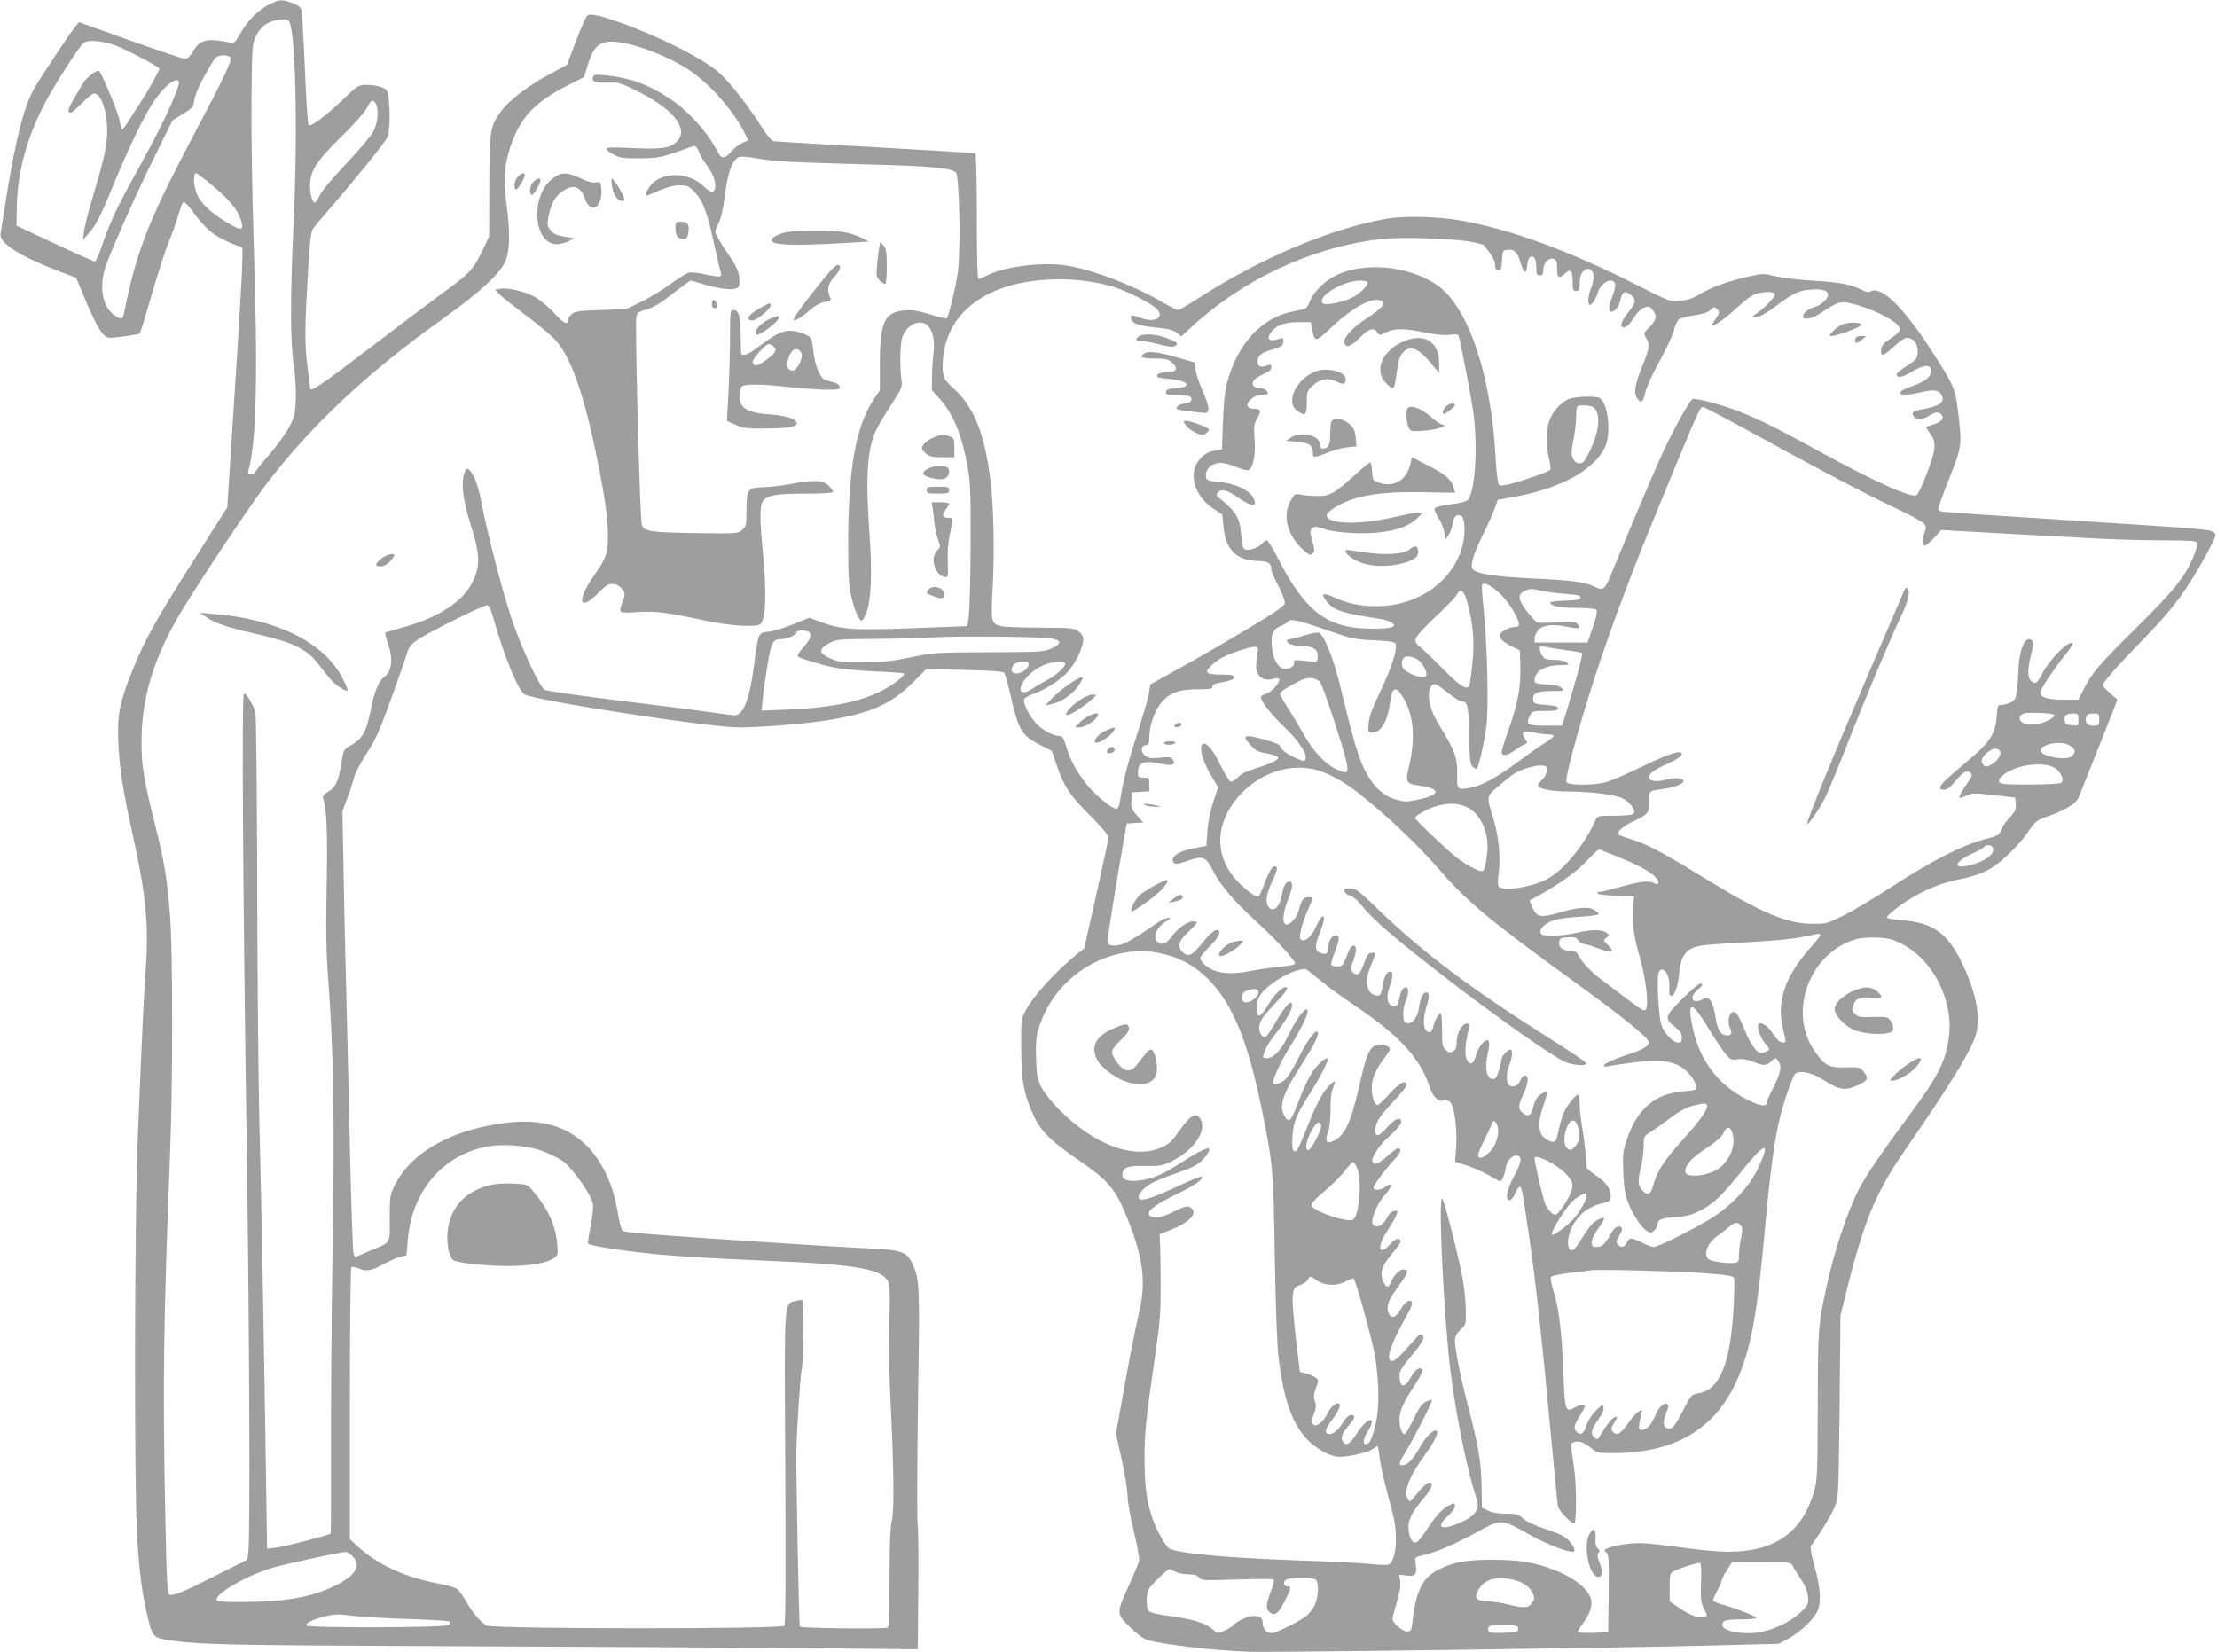 <?xml version="1.0" standalone="no"?>
<!DOCTYPE svg PUBLIC "-//W3C//DTD SVG 20010904//EN"
 "http://www.w3.org/TR/2001/REC-SVG-20010904/DTD/svg10.dtd">
<svg version="1.0" xmlns="http://www.w3.org/2000/svg"
 width="1280pt" height="954pt" viewBox="0 0 1280 954"
 preserveAspectRatio="xMidYMid meet">
<g transform="translate(0,954) scale(0.1,-0.1)"
fill="#9e9e9e" stroke="none">
<path d="M1556 9515 c-64 -31 -124 -91 -167 -166 -32 -56 -36 -60 -64 -54
-129 26 -171 16 -210 -51 -17 -29 -33 -44 -46 -44 -11 0 -154 48 -317 106
l-296 106 -23 -28 c-30 -37 -201 -294 -235 -354 -60 -105 -108 -293 -164 -645
-15 -93 -29 -182 -31 -196 -9 -51 110 -127 324 -210 l113 -43 31 -75 c57 -141
102 -230 126 -253 23 -21 26 -22 114 -11 50 7 94 14 96 17 3 3 34 104 69 225
35 121 79 257 98 303 19 46 44 115 55 155 12 40 25 75 30 77 5 3 28 -20 51
-52 72 -96 112 -133 185 -168 38 -19 75 -34 81 -34 6 0 16 -6 22 -12 7 -9 -4
-240 -38 -755 l-48 -743 -196 -309 c-213 -335 -281 -457 -349 -626 -78 -194
-90 -258 -84 -420 6 -152 27 -282 88 -557 72 -328 89 -505 70 -758 -11 -159
-20 -342 -46 -980 -18 -435 -21 -1980 -4 -2275 11 -204 28 -340 60 -475 28
-118 34 -126 116 -139 176 -27 323 -31 1613 -36 745 -3 1662 -8 2037 -11 l682
-7 3 347 c2 190 0 359 -4 374 -4 15 -3 327 2 693 11 692 10 716 -29 805 -34
77 -60 86 -255 96 -94 4 -308 17 -476 28 -758 49 -935 63 -946 74 -7 6 -19 55
-28 108 -19 120 -56 216 -115 305 -112 166 -282 237 -511 212 -321 -35 -562
-167 -659 -359 -30 -61 -31 -67 -31 -196 0 -152 13 -132 -121 -189 l-80 -35
-8 23 c-4 12 -13 272 -20 577 -7 305 -16 710 -21 900 -5 190 -13 510 -16 711
l-7 365 26 70 c15 38 33 92 40 121 8 30 40 92 75 145 51 77 74 130 140 313 44
121 85 239 92 263 8 32 22 50 53 73 56 41 398 211 413 205 7 -3 20 -31 29 -63
65 -231 147 -433 185 -453 67 -36 1067 -190 1234 -190 119 0 344 17 476 36
268 38 400 93 527 220 l81 81 221 -5 c145 -3 224 -9 229 -16 5 -6 19 -56 32
-111 51 -225 65 -250 181 -309 l62 -32 28 -82 c41 -122 77 -176 194 -292 62
-62 105 -113 105 -124 0 -11 -32 -160 -70 -330 l-70 -311 -43 -35 c-134 -111
-250 -239 -298 -330 -23 -43 -24 -54 -23 -215 1 -190 16 -267 75 -393 41 -86
103 -146 257 -251 163 -111 208 -162 265 -298 106 -251 127 -396 84 -579 -24
-101 -71 -342 -115 -596 l-19 -106 33 -149 c18 -81 33 -175 34 -209 0 -34 16
-123 36 -205 19 -79 33 -155 31 -169 -3 -14 -28 -76 -57 -139 -76 -168 -76
-167 3 -245 43 -42 79 -69 104 -76 93 -26 382 -60 578 -67 143 -5 2175 22
2723 37 l342 9 52 28 c74 40 153 116 173 165 21 54 15 135 -22 267 -16 59 -23
98 -17 106 46 60 117 177 136 223 23 56 23 63 29 582 l5 525 27 108 c106 433
175 602 353 857 180 260 309 460 360 560 42 82 49 105 52 166 5 93 -25 208
-89 341 -84 176 -170 237 -352 250 -43 3 -80 10 -83 14 -6 11 85 82 161 125
90 50 176 82 269 99 45 8 109 29 143 46 73 35 178 134 244 228 42 61 48 65
121 91 89 31 155 71 168 103 31 77 196 490 209 525 l16 43 -43 37 c-23 20 -42
41 -42 46 0 15 88 115 249 280 163 168 240 274 355 485 51 95 54 105 39 116
-26 19 -38 20 -823 70 -399 25 -735 48 -747 51 -13 2 -23 10 -23 17 0 6 29 86
65 177 73 184 73 189 50 383 -15 131 -25 155 -153 352 -163 253 -293 379 -353
342 -10 -7 -27 -3 -56 12 -61 30 -121 41 -284 51 -81 5 -176 17 -212 26 -62
15 -71 15 -144 -1 -121 -27 -222 -63 -286 -102 -43 -26 -73 -36 -117 -40 -58
-6 -59 -5 -257 95 -386 195 -716 316 -1005 368 -136 24 -328 29 -433 11 -324
-57 -729 -228 -1086 -459 -58 -37 -111 -68 -118 -68 -6 0 -48 21 -91 46 -181
104 -423 195 -569 213 -138 18 -346 -10 -441 -59 -22 -11 -44 -20 -50 -20 -7
0 -10 117 -10 359 0 198 -4 362 -9 365 -5 3 -265 19 -577 36 -313 17 -578 33
-589 35 -11 3 -39 37 -65 78 -69 111 -183 259 -243 313 -87 80 -344 211 -577
294 -119 42 -169 53 -188 41 -8 -4 -37 -71 -66 -147 l-53 -139 -99 -53 c-125
-67 -233 -150 -280 -213 -65 -89 -68 -110 -69 -435 l-1 -290 -37 -77 c-53
-112 -74 -135 -226 -245 -75 -55 -273 -204 -439 -331 -272 -208 -332 -248
-332 -223 0 4 -7 66 -16 137 -16 135 -15 211 7 585 7 119 15 182 25 197 8 13
43 55 78 95 163 188 340 406 352 435 15 34 18 148 7 228 -5 42 -10 49 -39 61
-18 8 -56 14 -84 14 -50 0 -53 -2 -133 -78 -111 -106 -196 -169 -206 -153 -4
7 -14 155 -21 329 -7 174 -16 327 -21 338 -5 14 -25 28 -55 38 -61 21 -69 20
-128 -9z m112 -97 c38 -48 52 -621 28 -1146 -21 -443 -21 -700 0 -838 9 -60
14 -148 12 -199 -3 -78 -7 -99 -35 -155 -18 -36 -71 -110 -118 -164 -47 -54
-85 -103 -85 -108 0 -4 -10 -8 -21 -8 -17 0 -20 4 -15 23 47 160 56 556 30
1337 -8 267 -14 629 -12 805 3 311 4 321 26 367 24 49 58 77 107 89 47 11 72
10 83 -3z m-1005 -139 c53 -18 257 -125 257 -135 0 -12 -58 -117 -107 -193
-31 -47 -67 -103 -80 -124 -14 -22 -27 -36 -30 -33 -3 3 -9 28 -14 55 -6 38
-97 258 -116 281 -10 11 -72 -35 -92 -68 -91 -150 -100 -172 -70 -172 5 0 33
25 63 55 29 30 60 55 69 55 47 0 84 -129 74 -259 -7 -76 -21 -135 -91 -371
-20 -69 -39 -145 -42 -170 l-5 -45 31 35 c45 51 72 104 141 273 86 213 190
427 244 502 51 72 107 120 130 111 13 -5 12 -13 -6 -63 -37 -100 -112 -251
-227 -460 -118 -211 -161 -304 -206 -440 -15 -46 -33 -83 -39 -83 -7 1 -111
47 -232 104 l-220 103 2 111 c4 199 58 397 160 592 54 104 190 317 223 350 22
22 97 17 183 -11z m2989 1 c107 -28 239 -86 325 -143 124 -84 254 -231 322
-364 l21 -43 -32 -14 c-18 -7 -47 -30 -65 -50 -39 -45 -58 -45 -79 -3 -61 117
-173 241 -285 313 -121 79 -224 115 -361 129 -59 6 -69 5 -74 -10 -10 -26 14
-35 86 -32 58 2 74 -2 154 -41 218 -105 316 -223 246 -297 -38 -40 -87 -48
-258 -40 -125 6 -154 5 -150 -6 2 -7 22 -22 44 -33 33 -18 56 -21 149 -20 96
1 121 5 200 33 50 17 98 34 107 37 13 5 21 -4 33 -32 8 -21 26 -52 39 -68 36
-49 56 -92 56 -126 0 -46 -25 -49 -67 -6 -83 82 -235 87 -302 10 -31 -35 -42
-71 -18 -61 102 45 139 57 181 57 44 0 53 -4 87 -39 47 -50 73 -119 110 -291
16 -74 33 -147 38 -162 6 -17 6 -30 0 -33 -5 -4 -43 1 -84 10 -42 10 -85 14
-98 11 -12 -3 -60 -33 -107 -67 -47 -34 -123 -80 -170 -103 l-85 -41 -146 -5
c-126 -4 -150 -8 -168 -24 -12 -11 -21 -25 -21 -32 0 -34 -27 -21 -80 38 -36
39 -81 76 -117 96 -61 32 -154 53 -199 44 l-25 -5 23 -25 c13 -14 82 -68 153
-122 72 -53 150 -118 174 -146 90 -101 164 -313 241 -694 45 -225 60 -333 60
-443 0 -90 -11 -122 -74 -211 -109 -152 -96 -226 18 -110 48 47 60 55 87 52
20 -2 39 -13 51 -29 18 -24 18 -28 4 -70 -26 -72 -28 -70 87 -63 108 6 151 1
397 -51 134 -29 291 -38 311 -18 31 31 36 182 14 408 -19 197 -19 275 0 302
24 34 76 43 248 43 102 0 157 4 157 10 0 6 -11 22 -25 35 -33 34 -89 36 -227
9 -43 -8 -110 -16 -149 -17 -93 -3 -99 -11 -99 -132 0 -84 -2 -93 -24 -114
-24 -22 -26 -23 -272 -19 -264 4 -300 10 -309 52 -11 57 -40 1163 -31 1199 5
21 17 29 61 41 34 10 78 35 117 66 35 28 79 61 99 75 l36 26 88 -26 c89 -25
159 -32 184 -16 10 6 12 23 9 58 -4 40 -17 67 -71 147 -37 53 -67 106 -67 116
0 10 9 34 19 52 13 22 25 76 36 158 17 131 41 202 77 221 14 7 45 6 111 -6
106 -18 192 -22 662 -35 340 -9 458 -20 484 -46 20 -19 29 -449 11 -576 -12
-86 -52 -253 -64 -266 -3 -3 -47 7 -96 23 -69 21 -105 26 -146 23 -117 -10
-143 -64 -144 -302 l0 -159 -35 -52 c-103 -156 -146 -393 -148 -810 0 -202 3
-264 17 -325 18 -79 45 -143 61 -144 5 -1 18 22 28 49 27 69 33 234 17 452
-24 335 -13 500 43 609 14 27 53 92 87 144 59 92 61 97 54 143 -10 77 -7 209
6 242 17 44 49 74 87 81 68 13 107 -63 92 -181 -4 -33 -8 -93 -8 -134 l-1 -73
46 -51 c77 -86 127 -207 161 -392 15 -86 18 -149 17 -450 -1 -192 -6 -377 -10
-410 l-9 -60 -205 -8 c-467 -19 -520 -15 -661 39 l-46 17 -92 -37 c-50 -20
-114 -40 -142 -43 -62 -7 -61 -6 -84 -183 -26 -206 -62 -300 -115 -300 -11 0
-64 7 -118 15 -53 8 -245 33 -427 55 -321 39 -512 66 -548 76 -28 8 -139 247
-195 417 -56 170 -140 496 -171 659 -19 104 -45 172 -74 197 -13 10 -17 6 -27
-25 -19 -57 -6 -156 39 -299 52 -164 55 -231 12 -320 -55 -118 -199 -212 -410
-269 -51 -14 -95 -27 -97 -29 -2 -2 5 -30 16 -62 31 -90 23 -162 -21 -193 -30
-20 -55 -78 -73 -167 -32 -159 -51 -191 -133 -236 -27 -15 -31 -24 -42 -95
-17 -106 -33 -140 -76 -165 -25 -15 -34 -27 -30 -37 21 -56 27 -192 21 -507
-5 -260 -3 -387 9 -538 31 -411 38 -824 25 -1567 -6 -388 -10 -913 -9 -1168 1
-254 0 -464 -2 -467 -10 -9 -267 -76 -315 -81 l-52 -6 -6 408 c-12 800 -27
1615 -38 2034 -6 234 -12 857 -13 1386 -1 528 -6 976 -10 995 -10 48 -54 121
-67 113 -13 -8 -6 -1120 17 -2664 15 -1023 20 -2196 9 -2286 l-6 -50 -182 -91
c-195 -99 -245 -119 -268 -110 -12 4 -16 77 -24 469 -15 754 -10 1121 28 2078
16 412 16 1165 0 1370 -17 216 -33 316 -87 529 -66 264 -78 340 -78 481 1 257
72 488 235 758 93 155 394 607 479 718 259 342 586 650 1020 959 229 164 347
274 372 349 21 62 22 164 1 321 -18 141 -12 220 22 325 58 173 138 259 337
360 l89 45 24 77 c41 130 88 150 256 108z m-2324 -69 c17 -11 -21 -94 -210
-451 -159 -302 -227 -446 -282 -591 -54 -147 -78 -235 -122 -446 -6 -28 -18
-29 -55 -2 -66 47 -87 154 -53 269 24 79 177 425 291 655 l99 200 59 36 c43
26 61 43 63 60 7 58 36 120 119 257 14 23 64 31 91 13z m842 -270 c18 -35 12
-109 -14 -159 -13 -26 -83 -109 -157 -187 -79 -83 -142 -158 -153 -183 -10
-23 -23 -42 -28 -42 -14 0 -28 48 -28 98 0 85 37 142 179 281 75 73 138 144
150 169 24 46 35 52 51 23z m-940 -475 c98 -83 144 -140 161 -197 19 -62 3
-65 -81 -13 -93 56 -147 107 -171 159 -22 46 -26 125 -6 125 6 -1 50 -34 97
-74z m7249 -320 c46 -7 86 -18 90 -23 3 -5 19 -25 34 -45 16 -21 29 -50 29
-67 1 -23 6 -31 19 -31 15 0 19 10 21 58 3 56 4 57 34 60 38 4 58 -17 75 -82
17 -59 33 -61 37 -6 2 26 9 43 19 47 21 8 33 -14 33 -64 0 -36 3 -43 20 -43
15 0 20 7 20 29 0 41 30 75 58 67 19 -6 22 -15 22 -57 0 -55 11 -61 46 -28 32
30 44 16 44 -47 0 -47 2 -54 20 -54 17 0 20 7 20 44 0 55 26 92 58 82 27 -9
30 -58 7 -113 -17 -40 -20 -93 -5 -93 12 0 35 37 45 70 17 59 86 94 100 51 3
-10 -4 -42 -15 -70 -23 -60 -26 -91 -7 -91 21 0 46 33 53 68 9 47 26 56 58 31
35 -28 33 -45 -14 -104 -41 -52 -51 -85 -25 -85 17 0 37 20 68 70 13 19 35 39
51 45 24 8 31 6 47 -14 28 -34 23 -59 -17 -99 -35 -35 -36 -37 -20 -63 23 -39
21 -57 -24 -168 -42 -103 -49 -154 -26 -183 22 -29 32 -21 45 35 6 29 43 110
81 179 38 69 76 148 83 177 7 28 20 58 28 65 7 8 47 19 88 25 51 7 80 16 96
31 21 20 24 20 39 5 17 -17 16 -21 -16 -67 -11 -16 -15 -28 -10 -28 16 0 85
51 142 105 31 29 71 60 89 70 41 21 122 26 128 7 5 -13 -50 -72 -102 -110
l-30 -21 27 -1 c17 0 55 21 106 59 104 77 133 92 197 98 62 7 101 -1 108 -21
9 -22 -29 -63 -71 -77 -43 -13 -72 -36 -72 -56 0 -23 53 -14 100 18 96 65 117
72 174 58 133 -31 286 -111 286 -150 0 -11 -17 -29 -42 -45 -52 -32 -68 -51
-68 -81 0 -34 17 -28 76 27 29 28 62 50 72 50 35 0 64 -32 64 -72 0 -48 -4
-53 -68 -94 -30 -19 -54 -39 -54 -45 0 -23 33 -19 80 10 80 50 126 50 118 1
-4 -31 -40 -56 -117 -83 -108 -38 -63 -62 59 -32 74 18 104 14 120 -16 23 -41
-15 -67 -122 -84 -43 -7 -55 -20 -38 -40 17 -21 49 -19 88 5 39 24 55 25 72 5
17 -21 -1 -42 -51 -57 -22 -6 -39 -13 -39 -14 0 -2 12 -20 26 -41 22 -32 25
-46 22 -88 -4 -45 -75 -231 -100 -262 -20 -25 -229 68 -548 242 -254 140 -360
192 -476 238 -96 39 -259 82 -273 72 -16 -9 -99 -157 -160 -285 -33 -69 -113
-255 -180 -415 -66 -159 -130 -314 -142 -342 -25 -57 -39 -64 -87 -39 -48 25
-133 36 -352 46 -215 10 -320 26 -346 52 -19 19 3 92 64 213 24 49 52 112 62
140 l17 49 94 17 c264 47 460 153 524 284 39 79 21 254 -29 287 -19 13 -145 9
-179 -6 -45 -19 -93 -73 -112 -125 -19 -55 -19 -150 -1 -221 8 -30 11 -59 6
-63 -10 -11 -123 -51 -214 -77 -46 -13 -73 -16 -81 -10 -7 6 -14 60 -19 140
-24 491 -158 889 -339 1014 -162 112 -420 136 -584 56 -69 -34 -135 -102 -153
-156 -7 -21 -20 -36 -33 -39 -12 -3 -44 -10 -71 -15 -170 -37 -305 -180 -366
-390 -17 -57 -24 -115 -29 -240 l-6 -165 -37 -6 c-48 -7 -81 -30 -108 -74 -47
-76 -4 -196 94 -261 l53 -35 7 -72 c12 -132 76 -194 201 -196 55 -1 75 -13 75
-46 0 -12 18 -56 41 -99 22 -42 39 -87 37 -99 -2 -16 -57 -54 -230 -157 -124
-74 -298 -175 -387 -223 l-160 -89 -7 -46 c-3 -26 -35 -135 -69 -242 -57 -175
-83 -280 -100 -392 -4 -22 -11 -38 -19 -38 -28 0 -134 89 -180 151 -58 77 -89
136 -111 212 -13 44 -21 57 -36 57 -34 0 -93 30 -130 66 -41 40 -85 125 -76
147 3 8 28 22 56 32 65 21 157 81 200 130 40 46 83 135 85 177 1 22 -6 36 -27
52 -27 20 -40 21 -220 22 -106 0 -206 4 -223 8 -63 14 -64 20 -52 236 10 202
5 458 -13 602 -33 272 -95 427 -211 533 -50 45 -59 58 -64 97 -4 25 -1 77 5
114 42 250 266 404 611 420 129 7 272 -11 380 -46 83 -28 211 -94 239 -124 46
-49 -10 -81 -90 -53 -56 20 -59 21 -59 4 0 -32 37 -47 135 -57 75 -7 105 -14
127 -30 l29 -22 47 44 c309 287 703 471 1108 518 104 12 397 4 503 -14z m-585
-235 c10 -15 -39 -65 -87 -89 -56 -28 -155 -48 -170 -33 -37 37 116 130 215
131 20 0 39 -4 42 -9z m85 -110 c23 -15 -2 -42 -91 -101 -82 -54 -132 -109
-126 -139 7 -33 39 -22 88 28 52 54 82 63 102 32 12 -19 12 -19 50 0 47 24
107 24 226 -1 59 -12 112 -17 142 -13 45 5 49 4 55 -18 17 -74 68 -338 80
-421 28 -187 14 -455 -28 -512 -8 -11 -41 -20 -100 -28 -58 -7 -91 -16 -94
-25 -3 -7 7 -31 21 -52 15 -21 30 -58 34 -82 l8 -44 18 27 c10 15 20 45 23 67
5 39 27 57 50 42 18 -11 24 -80 13 -143 -40 -219 -251 -378 -502 -378 -96 0
-165 14 -245 51 -68 30 -80 23 -42 -25 40 -51 89 -67 316 -101 22 -4 49 -13
60 -21 31 -23 -2 -34 -112 -34 -260 0 -386 93 -546 405 -30 58 -59 105 -65
105 -6 0 -18 -7 -25 -17 -19 -23 -72 -43 -96 -37 -17 5 -21 16 -26 78 -8 107
-28 141 -135 227 -10 8 -10 14 -1 25 19 23 53 16 110 -24 86 -62 128 -62 92
-2 -25 43 -102 78 -193 87 -71 8 -75 9 -78 34 -4 35 26 68 69 75 25 4 54 -2
103 -21 50 -20 70 -24 80 -16 24 20 36 94 29 179 -5 71 -3 85 16 117 25 43 21
55 -20 55 -42 0 -49 27 -15 57 17 14 40 23 62 23 19 0 34 4 34 8 0 17 -25 32
-52 32 -33 0 -46 23 -27 46 8 9 33 25 56 35 30 13 43 24 43 38 0 18 -3 19 -27
10 -35 -13 -53 -5 -53 24 0 32 25 53 80 67 54 14 70 26 70 52 0 16 -4 18 -22
12 -62 -20 -81 -3 -47 41 31 39 77 55 158 55 l69 0 7 -37 c15 -82 18 -82 113
8 130 121 243 180 291 150z m1225 -616 c40 -40 29 -141 -28 -255 -26 -54 -36
-65 -56 -65 -17 0 -29 9 -38 28 -12 24 -11 40 2 106 9 43 16 103 16 133 0 30
3 58 7 61 12 13 82 7 97 -8z m916 -146 c390 -214 652 -352 820 -431 79 -37
153 -77 164 -88 18 -17 19 -24 8 -53 -16 -44 -15 -77 1 -77 7 0 32 20 54 45
l41 45 83 -5 c80 -5 429 -24 824 -45 99 -5 267 -10 373 -10 154 0 194 -3 198
-14 3 -7 -6 -41 -20 -75 -48 -119 -111 -197 -327 -411 -218 -215 -262 -266
-310 -362 l-29 -58 -85 0 c-91 0 -135 13 -135 41 0 19 76 134 147 222 25 31
43 60 40 63 -21 21 -136 -95 -179 -181 -26 -50 -38 -58 -60 -38 -23 21 -23 69
-1 155 13 51 15 70 6 79 -36 36 -73 -40 -79 -164 -8 -161 -12 -175 -44 -192
-16 -8 -40 -15 -53 -15 -23 0 -25 -4 -29 -70 -7 -91 -38 -142 -138 -228 -41
-35 -101 -86 -132 -114 -62 -53 -73 -78 -34 -78 17 0 36 14 62 46 47 57 71 71
90 52 13 -12 11 -19 -10 -49 -35 -48 -58 -90 -53 -95 2 -3 21 3 41 12 33 16
45 16 158 3 l123 -14 3 -37 c3 -32 -3 -44 -38 -82 -23 -25 -45 -57 -49 -72 -6
-25 -16 -30 -96 -51 -126 -33 -297 -121 -525 -268 -107 -70 -238 -148 -290
-173 -90 -44 -99 -47 -175 -46 -99 0 -194 28 -325 94 -98 49 -147 77 -385 222
-173 105 -263 151 -341 173 -32 10 -63 21 -68 26 -16 14 25 50 89 79 79 36 91
51 88 116 -3 59 -5 57 82 69 59 8 115 30 115 44 0 18 -50 24 -90 12 -53 -16
-99 -14 -106 4 -10 24 15 45 103 85 54 25 83 44 83 55 0 28 -66 8 -226 -70
-83 -40 -174 -80 -204 -89 -72 -22 -228 -22 -236 -1 -11 29 103 432 209 741
114 329 197 543 418 1077 138 331 145 347 162 347 6 0 136 -68 287 -151z
m-1492 -899 c44 -32 91 -90 123 -152 25 -48 24 -68 -1 -68 -38 0 -90 -28 -90
-48 0 -23 19 -40 74 -67 l41 -20 3 -95 c3 -116 -15 -212 -68 -363 -22 -61 -40
-119 -40 -129 0 -26 31 -23 76 10 21 16 47 31 57 35 17 6 17 8 1 32 -25 38 -8
51 50 36 25 -6 61 -11 80 -11 20 0 36 -4 36 -9 0 -5 -22 -23 -48 -39 -27 -17
-98 -66 -157 -110 -125 -93 -209 -138 -279 -151 -73 -13 -75 -11 -73 82 1 92
-13 131 -93 262 -51 84 -70 134 -70 189 0 41 13 66 35 66 7 0 40 -22 74 -50
34 -27 70 -50 80 -50 34 0 40 -23 43 -192 3 -142 6 -170 20 -185 10 -9 20 -14
24 -11 12 13 45 156 56 248 13 113 5 468 -16 670 -8 74 -12 138 -9 143 8 14
30 7 71 -23z m272 -11 c25 -6 86 -14 135 -18 71 -5 90 -9 90 -21 0 -12 -18
-16 -87 -18 -49 -1 -88 -6 -88 -11 0 -19 58 -31 153 -31 59 0 108 -5 113 -10
8 -8 2 -38 -19 -100 l-31 -90 -153 0 -153 0 0 25 c0 14 11 37 25 50 28 29 86
33 175 14 57 -12 70 -8 49 17 -12 14 -28 16 -116 11 -56 -4 -109 -4 -118 -1
-8 4 -36 33 -61 66 -50 66 -53 96 -12 116 29 14 43 14 98 1z m-428 -69 c33
-119 42 -228 29 -350 -6 -60 -14 -117 -17 -125 -13 -34 -49 -13 -153 93 -58
59 -119 117 -135 129 -22 18 -27 28 -22 47 3 13 55 69 114 125 60 55 114 112
122 126 22 42 43 27 62 -45z m-817 -156 c150 -53 167 -56 278 -61 89 -4 120
-9 124 -20 12 -31 -21 -135 -84 -267 -49 -103 -68 -152 -71 -192 -4 -52 -4
-54 20 -54 52 0 89 63 104 176 11 90 34 97 78 22 59 -101 69 -235 30 -397 -21
-85 -14 -97 54 -106 134 -18 134 -53 0 -82 -68 -14 -78 -14 -130 1 -75 21
-135 80 -182 177 -36 76 -66 178 -136 469 -41 169 -95 305 -126 317 -9 3 -46
-4 -83 -16 -36 -12 -74 -21 -83 -21 -10 0 -18 -4 -18 -10 0 -17 38 -30 87 -30
64 0 95 -21 91 -63 -2 -26 -7 -31 -23 -29 -75 11 -116 13 -114 6 4 -21 -2 -31
-23 -41 -53 -24 -96 28 -105 127 -7 68 6 97 52 116 19 7 36 18 40 24 12 20 62
9 220 -46z m-2991 -10 c27 -10 18 -45 -25 -91 -23 -25 -37 -48 -33 -53 14 -12
134 -49 214 -65 41 -8 148 -18 238 -22 89 -3 162 -9 162 -13 0 -18 -79 -75
-144 -106 -128 -60 -290 -91 -525 -101 l-154 -6 7 69 c3 38 16 125 27 194 22
134 31 150 81 150 33 0 88 25 88 40 0 11 40 13 64 4z m1410 -41 c56 -12 56
-30 -1 -56 -46 -21 -59 -22 -363 -23 -305 -1 -319 -2 -455 -30 -112 -23 -167
-28 -275 -29 -121 0 -140 3 -188 24 -66 30 -67 54 -3 88 42 22 54 23 265 24
122 1 273 5 336 9 141 9 630 4 684 -7z m1188 -68 c-12 -81 -12 -103 -3 -128
13 -34 49 -49 90 -37 17 5 33 5 36 0 10 -16 -41 -75 -73 -85 -17 -5 -32 -13
-32 -19 0 -26 57 -99 134 -173 86 -82 135 -156 123 -187 -5 -13 -12 -13 -54 6
-51 22 -93 54 -93 72 0 6 -37 21 -83 34 -127 35 -142 29 -84 -33 26 -29 43
-37 95 -46 37 -7 62 -16 62 -24 0 -14 -50 -37 -140 -65 -42 -12 -76 -30 -94
-49 -16 -16 -34 -27 -42 -24 -7 2 -34 47 -59 98 -46 95 -89 141 -106 114 -16
-26 10 -108 63 -193 l31 -51 -28 -85 c-17 -51 -31 -119 -34 -169 l-6 -85 -69
-13 c-95 -17 -147 -56 -117 -86 8 -8 28 -5 76 12 89 32 107 25 146 -52 43 -86
119 -176 246 -292 121 -110 235 -234 230 -250 -2 -5 -41 -13 -86 -17 -45 -4
-116 -14 -158 -22 -135 -28 -224 -17 -280 36 -13 12 -23 28 -23 36 0 8 25 39
55 68 54 53 71 94 39 94 -16 0 -48 -30 -101 -97 -39 -49 -67 -59 -94 -32 -33
33 -24 67 31 118 28 25 50 49 50 54 0 4 -11 7 -23 7 -32 0 -96 -47 -127 -93
-26 -38 -56 -47 -78 -25 -29 29 -4 85 52 119 26 16 28 19 10 19 -12 0 -39 -12
-60 -27 -167 -116 -214 -139 -267 -131 -17 2 -22 9 -21 33 1 29 41 280 87 545
l22 125 48 3 48 3 -36 40 c-32 36 -36 45 -33 87 l3 47 50 3 51 3 -1 39 c0 38
-1 40 -32 40 -29 0 -33 3 -33 26 0 64 32 76 140 53 59 -13 83 -2 59 27 -11 13
-24 15 -72 9 -46 -5 -64 -3 -83 10 -30 20 -29 59 1 63 17 2 20 11 21 55 2 72
39 164 84 207 46 45 96 60 199 60 65 0 81 3 81 15 0 8 10 17 23 19 83 16 102
22 102 36 0 12 -15 15 -72 15 -97 0 -106 12 -49 62 33 29 71 49 138 72 103 34
124 35 120 6z m1780 1 c47 -6 89 -13 92 -17 6 -5 -33 -152 -85 -321 l-30 -98
-95 0 c-105 0 -116 7 -92 57 13 27 16 28 88 28 60 0 75 3 75 15 0 11 -17 16
-70 20 -65 5 -70 7 -73 29 -6 38 22 51 107 51 71 0 74 1 58 17 -12 12 -38 19
-87 21 -61 4 -70 7 -70 24 0 52 61 88 153 88 48 1 50 2 33 15 -12 9 -42 15
-72 15 -43 0 -56 4 -68 22 -9 12 -16 31 -16 41 0 17 5 18 33 12 17 -4 71 -12
119 -19z m-863 -51 c30 -15 66 -78 55 -96 -15 -25 -128 16 -137 51 -14 56 23
76 82 45z m-2239 -29 c0 -20 -27 -45 -55 -52 -43 -11 -60 19 -29 50 20 20 84
22 84 2z m210 0 c0 -19 -60 -71 -113 -97 -23 -12 -58 -33 -79 -47 -81 -53 -90
12 -13 85 49 45 109 71 168 72 25 1 37 -3 37 -13z m1471 -104 c18 -20 147
-413 156 -477 7 -52 0 -55 -64 -25 -62 28 -131 102 -188 203 -27 48 -69 118
-92 154 -24 36 -43 71 -43 77 0 11 31 32 110 73 49 26 93 24 121 -5z m4239
-189 c11 -11 -43 -42 -89 -52 -35 -7 -59 -7 -80 0 -37 13 -42 45 -8 59 21 9
166 3 177 -7z m140 -29 c0 -35 -1 -35 -37 -32 -27 2 -39 8 -41 21 -7 33 6 47
43 47 33 0 35 -2 35 -36z m120 1 c0 -33 -2 -35 -34 -35 -36 0 -51 18 -41 51 5
14 16 19 41 19 32 0 34 -2 34 -35z m-177 -146 c40 -21 45 -39 20 -64 -30 -31
-188 -1 -181 34 7 36 113 55 161 30z m-409 -25 c27 -11 18 -47 -20 -77 -36
-29 -60 -30 -70 -2 -11 27 22 65 73 84 1 1 8 -2 17 -5z m335 -112 c34 -25 51
-70 31 -82 -16 -11 -319 -14 -344 -4 -26 10 -18 32 22 58 83 56 235 70 291 28z
m-2939 -10 c0 -17 -10 -38 -25 -52 -14 -13 -25 -29 -25 -36 0 -18 79 -34 167
-34 142 -1 279 -18 322 -40 47 -23 82 -77 59 -91 -7 -5 -56 -9 -109 -9 -95 0
-96 0 -108 -27 -67 -150 -193 -300 -291 -345 -91 -43 -240 -64 -266 -38 -7 7
-8 32 -2 73 13 89 2 211 -28 313 -43 143 -45 133 28 195 34 30 75 62 89 71 39
25 110 47 152 48 34 0 37 -2 37 -28z m-1348 7 c75 -16 173 -68 264 -140 159
-126 337 -294 453 -428 169 -195 288 -295 770 -645 308 -223 451 -339 451
-365 0 -20 -37 -43 -110 -66 -84 -27 -150 -56 -150 -67 0 -6 10 -8 23 -5 12 4
78 13 146 22 184 24 267 5 332 -75 16 -19 30 -46 31 -60 3 -24 1 -25 -72 -31
-164 -13 -267 -101 -326 -275 -24 -72 -26 -89 -22 -194 4 -85 11 -129 27 -171
26 -69 76 -145 108 -166 22 -14 25 -14 43 2 11 10 20 26 20 35 0 29 21 37 102
42 60 4 92 12 140 36 79 39 128 86 252 240 132 165 162 163 80 -6 -45 -91
-139 -194 -243 -263 -86 -58 -325 -179 -353 -179 -10 0 -41 11 -68 25 -62 31
-74 31 -88 0 -13 -28 -34 -32 -52 -10 -10 12 -8 22 9 51 15 24 19 40 12 47
-15 15 -40 1 -59 -34 -33 -61 -52 -79 -83 -79 -25 0 -29 4 -29 28 0 18 16 49
40 83 43 56 41 70 -7 45 -28 -14 -51 -43 -107 -133 -14 -24 -33 -43 -41 -43
-22 0 -29 46 -15 92 27 93 96 158 190 180 46 11 50 14 50 41 0 43 -25 78 -86
120 -30 21 -54 41 -54 45 -3 69 -13 164 -25 232 -8 47 -15 109 -15 138 0 28
-4 52 -9 52 -12 0 -57 -54 -78 -94 -9 -17 -24 -65 -33 -106 -15 -70 -17 -75
-40 -72 -14 1 -36 13 -49 27 -31 30 -31 93 -1 179 27 79 27 90 -2 75 -32 -17
-45 -37 -57 -86 -12 -47 -31 -55 -63 -26 -24 22 -23 41 7 105 29 61 33 108 10
108 -9 0 -20 -11 -25 -24 -12 -32 -39 -47 -62 -35 -23 12 -24 72 -3 122 17 41
20 87 5 87 -15 0 -50 -38 -50 -53 0 -7 -7 -37 -15 -65 -12 -39 -20 -52 -35
-52 -39 0 -50 64 -28 159 8 35 8 55 1 62 -16 16 -59 -36 -72 -86 -12 -48 -33
-59 -51 -26 -14 27 -12 84 4 154 14 54 13 57 -5 57 -28 0 -59 -57 -59 -107 0
-33 -5 -45 -21 -54 -18 -9 -25 -7 -43 10 -19 19 -21 33 -20 116 0 52 -3 95 -8
95 -12 0 -35 -42 -43 -77 -4 -18 -12 -33 -19 -33 -38 0 -46 60 -21 144 19 62
19 86 0 86 -19 0 -34 -30 -42 -85 -7 -56 -37 -97 -67 -93 -17 2 -22 11 -24 45
-2 22 4 58 12 78 22 51 21 87 -1 83 -17 -3 -26 -23 -38 -80 -3 -18 -12 -28
-23 -28 -43 0 -53 46 -27 120 19 54 19 80 0 80 -18 0 -33 -27 -41 -77 -3 -22
-10 -46 -14 -53 -12 -20 -55 -4 -68 25 -18 38 -14 73 13 140 30 74 31 77 3 73
-18 -2 -28 -16 -44 -63 -15 -43 -27 -60 -39 -60 -30 0 -41 30 -26 67 23 55 26
98 7 98 -9 0 -21 -12 -27 -27 -35 -90 -38 -93 -68 -93 -17 0 -32 4 -35 9 -3 5
6 36 19 70 28 69 32 101 11 101 -25 0 -46 -30 -46 -65 0 -38 -11 -49 -40 -40
-40 13 -42 38 -10 120 28 69 32 104 10 90 -5 -3 -20 -30 -34 -60 -26 -58 -66
-89 -87 -68 -13 13 8 93 47 180 13 31 24 57 24 59 0 2 -11 4 -24 4 -30 0 -41
-13 -57 -74 -14 -50 -57 -95 -78 -82 -19 12 -12 73 14 138 28 69 32 108 11
108 -22 0 -35 -23 -46 -81 -14 -73 -56 -104 -81 -58 -14 28 -5 75 31 151 19
39 26 66 20 72 -16 16 -38 -12 -66 -87 -15 -40 -31 -76 -35 -80 -10 -13 -47
10 -107 67 -160 151 -155 364 12 532 114 113 266 163 408 133z m885 -218 c83
-38 133 -152 119 -270 -10 -80 -16 -101 -32 -101 -25 0 -107 47 -158 90 -75
63 -226 208 -226 217 0 5 14 17 32 28 95 56 191 69 265 36z m3039 -235 c15
-38 -46 -82 -143 -104 -92 -21 -77 23 23 69 34 15 65 32 68 38 10 16 46 14 52
-3z m-2148 -60 c118 -48 194 -93 212 -126 12 -22 1 -33 -20 -19 -26 16 -83 10
-190 -21 -58 -16 -114 -30 -124 -30 -13 0 -17 -3 -10 -10 5 -5 54 -11 109 -12
l100 -3 -3 -25 c-14 -99 -4 -189 32 -315 39 -133 57 -286 38 -314 -8 -11 -26
-1 -88 46 -44 33 -113 85 -154 116 -73 53 -123 106 -149 155 -8 16 -21 22 -44
22 -44 0 -70 20 -65 51 3 21 9 24 50 27 39 3 49 -1 60 -17 7 -12 20 -21 29
-21 9 0 47 -11 84 -25 79 -30 102 -22 58 19 -27 26 -27 27 -9 41 20 15 20 15
0 30 -25 19 -87 19 -171 -1 -83 -19 -188 -23 -203 -8 -19 19 6 53 54 74 28 13
79 21 159 26 64 4 117 11 117 15 0 5 -11 16 -25 25 -32 21 -100 15 -204 -16
-103 -30 -130 -26 -152 28 l-18 42 50 28 c120 65 231 146 286 207 32 36 63 63
68 61 6 -3 61 -25 123 -50z m1152 -445 c0 -4 -27 -39 -61 -77 -146 -166 -193
-308 -154 -469 19 -78 19 -77 -7 -73 -15 2 -34 21 -53 51 -27 43 -67 69 -82
54 -13 -13 10 -80 38 -112 29 -33 29 -34 10 -44 -11 -6 -26 -11 -34 -11 -25 0
-62 53 -96 138 -18 45 -39 86 -47 93 -34 28 -59 -44 -33 -93 14 -26 -2 -43
-34 -34 -27 6 -42 37 -52 101 -16 97 -36 126 -75 105 -58 -31 -82 10 -30 53
33 29 37 37 15 37 -8 0 -55 -40 -104 -89 -101 -101 -103 -110 -40 -161 29 -23
39 -38 39 -60 0 -24 -4 -30 -21 -30 -30 0 -85 59 -98 105 -14 49 -26 252 -17
289 16 66 70 5 64 -74 -2 -35 1 -50 9 -50 21 0 40 51 47 124 11 112 40 150
127 166 30 5 153 14 274 20 134 7 253 18 305 29 105 22 110 23 110 12z m470
-51 c184 -93 303 -334 271 -548 -20 -135 -63 -218 -223 -435 -168 -227 -248
-344 -293 -429 -69 -132 -150 -376 -194 -588 -44 -205 -45 -225 -46 -660 -1
-371 -3 -433 -18 -489 -67 -247 -226 -361 -502 -361 -55 0 -176 12 -270 25
-93 14 -200 25 -237 25 -69 0 -159 -15 -191 -32 -17 -9 -17 -11 -3 -21 14 -11
16 -40 14 -237 l-3 -225 -87 -3 c-56 -2 -88 1 -88 8 0 5 16 30 35 55 36 48 51
99 40 135 -19 59 -104 125 -213 166 -115 44 -197 57 -352 58 -160 0 -235 -14
-324 -62 -86 -47 -120 -119 -141 -294 -6 -53 -8 -58 -31 -58 -27 0 -84 49 -84
72 0 8 11 52 25 98 17 57 23 95 19 121 l-6 37 42 -5 c52 -7 62 6 54 64 -6 40
-5 42 22 48 88 20 175 55 308 126 174 94 153 94 336 -7 96 -52 203 -94 242
-94 18 0 6 33 -24 64 -25 26 -56 42 -131 66 -61 20 -112 43 -132 61 -29 26
-40 29 -101 29 -46 0 -81 6 -103 18 l-35 17 -2 125 c-3 141 -16 223 -79 465
-45 174 -75 324 -75 377 0 21 10 39 32 60 32 29 32 31 31 117 -1 47 -9 125
-17 171 -28 150 -110 470 -120 470 -23 0 10 -685 49 -1001 31 -251 100 -589
149 -727 25 -68 -6 -110 -114 -152 -96 -38 -120 -16 -50 47 22 20 40 45 40 55
0 22 -3 22 -38 4 -35 -18 -69 -56 -120 -131 -53 -81 -68 -93 -89 -73 -8 9 -18
36 -20 62 -7 55 17 105 89 188 45 53 57 88 30 88 -12 0 -50 -37 -84 -80 -23
-29 -29 -33 -37 -20 -30 43 1 129 91 253 56 77 85 133 74 144 -15 16 -62 -29
-99 -94 -40 -71 -70 -102 -99 -103 -26 0 -23 12 22 85 51 84 153 286 147 292
-3 2 -19 -3 -36 -11 -22 -12 -40 -37 -70 -101 -23 -47 -45 -85 -51 -85 -16 0
-30 37 -30 82 0 52 21 98 89 202 36 56 48 83 41 90 -16 16 -41 -4 -68 -52 -34
-61 -62 -53 -62 18 0 21 17 50 61 102 73 86 87 114 71 130 -9 9 -21 2 -49 -32
-80 -92 -112 -122 -130 -118 -35 7 -4 98 97 277 21 38 27 58 20 65 -15 15 -41
-4 -67 -50 -26 -45 -53 -51 -67 -13 -12 36 -2 68 39 125 79 110 84 124 46 124
-22 0 -56 -36 -70 -72 -14 -37 -29 -35 -46 6 -20 47 -6 89 55 161 28 33 49 64
47 69 -7 22 -30 16 -61 -18 -69 -76 -79 -14 -12 84 23 36 46 75 50 88 7 21 5
23 -15 20 -15 -2 -30 -17 -43 -43 -21 -41 -57 -58 -78 -37 -19 19 20 120 63
166 50 56 54 88 5 51 -24 -18 -66 -20 -66 -3 0 15 72 112 123 165 35 37 42 63
17 63 -5 0 -32 -20 -60 -45 -51 -45 -73 -54 -85 -35 -13 21 36 97 100 153 38
34 65 66 65 78 0 35 -37 21 -83 -32 -46 -53 -67 -57 -67 -13 0 40 27 83 106
165 41 43 74 85 74 93 0 35 -41 14 -97 -49 -32 -36 -63 -65 -69 -65 -18 0 -34
47 -34 98 0 56 23 109 75 176 35 47 36 50 19 63 -25 18 -69 16 -90 -4 -27 -27
-43 -75 -79 -235 -47 -206 -85 -283 -154 -309 -34 -14 -42 5 -24 55 10 26 15
73 15 130 -1 57 4 101 14 124 18 43 14 48 -15 20 -40 -36 -78 -105 -130 -236
-60 -149 -65 -157 -81 -147 -9 5 -11 30 -8 84 5 83 23 126 103 251 54 84 108
190 101 197 -11 11 -57 -29 -91 -80 -19 -29 -52 -98 -73 -155 -46 -120 -57
-136 -78 -108 -44 61 -26 128 84 298 80 126 107 178 100 198 -8 24 -62 -49
-111 -148 -28 -57 -63 -114 -79 -127 -30 -25 -68 -33 -68 -15 0 25 52 134 95
202 50 77 105 184 105 206 0 45 -59 -26 -110 -133 -42 -88 -86 -135 -126 -135
-22 0 -24 3 -18 23 12 39 31 70 79 132 51 65 85 125 85 150 0 40 -39 0 -98
-102 -23 -40 -47 -75 -53 -78 -17 -11 -39 16 -39 50 0 36 17 62 102 152 52 55
70 83 52 83 -23 0 -67 -42 -100 -99 -49 -80 -69 -86 -68 -19 0 35 7 55 28 83
36 47 134 111 200 130 47 14 52 14 72 -2 114 -93 159 -127 289 -215 240 -163
357 -293 410 -456 18 -55 50 -87 78 -76 8 3 24 1 35 -5 27 -14 47 -154 39
-267 l-6 -82 70 -22 c38 -13 95 -38 126 -56 30 -19 59 -34 64 -34 12 0 26 35
34 83 6 40 43 74 70 63 24 -9 18 -39 -25 -120 -42 -79 -52 -136 -24 -136 9 0
23 17 32 40 9 22 21 38 27 37 12 -4 16 -29 55 -297 38 -266 70 -555 120 -1090
22 -239 42 -445 45 -458 7 -28 82 -105 95 -97 12 8 12 207 1 295 -5 36 -12 88
-16 117 -7 50 -6 52 18 58 27 7 56 -5 100 -41 26 -22 38 -24 130 -24 365 2
602 153 723 462 69 176 101 360 144 833 31 335 54 507 86 640 25 102 74 243
90 256 26 21 99 5 166 -39 86 -55 122 -61 192 -29 61 28 67 41 35 80 -19 25
-24 26 -104 24 -98 -2 -117 8 -178 94 -160 228 -25 580 250 649 21 5 72 8 113
6 61 -2 87 -9 140 -36z m-4278 -55 c109 -23 194 -69 274 -149 140 -141 228
-354 309 -751 65 -322 67 -342 75 -855 6 -314 13 -514 23 -590 31 -239 77
-368 164 -461 45 -48 125 -95 173 -100 44 -5 174 22 202 42 15 10 29 19 32 19
2 0 7 -28 11 -62 4 -35 18 -106 32 -158 13 -52 33 -129 44 -170 30 -118 23
-246 -15 -288 -10 -10 -33 -10 -107 -3 -52 6 -238 15 -414 21 -326 11 -592 31
-700 53 -58 12 -61 14 -93 67 -77 130 -105 255 -104 470 0 154 6 213 68 640
22 154 26 217 25 375 0 105 -2 210 -4 234 l-2 45 59 23 c113 43 164 98 122
129 -20 14 -28 12 -110 -27 -60 -30 -100 -36 -125 -20 -31 20 16 59 142 121
116 56 168 92 154 106 -3 4 -64 -21 -134 -54 -145 -68 -210 -89 -226 -73 -15
15 20 60 69 88 21 12 88 39 149 60 86 30 118 46 147 75 32 32 50 68 34 68 -18
0 -75 -30 -155 -82 -103 -67 -161 -92 -233 -103 -67 -10 -108 1 -108 29 0 45
29 57 131 54 84 -2 100 1 150 25 135 65 214 185 166 252 -25 32 -58 12 -115
-70 -46 -65 -61 -80 -108 -101 -157 -69 -382 13 -585 215 -43 43 -89 100 -105
131 -25 49 -29 68 -32 166 -3 85 0 126 13 170 63 219 248 390 471 438 89 19
153 19 236 1z m562 -214 c16 -26 -48 -79 -80 -67 -23 9 -17 52 9 64 28 13 64
15 71 3z m2606 -228 c29 -48 69 -108 88 -132 33 -40 37 -43 73 -37 26 4 54 0
89 -14 65 -25 78 -25 108 3 23 22 24 22 38 3 23 -32 17 -68 -26 -152 -22 -43
-40 -84 -40 -90 0 -22 -26 -22 -76 0 -184 79 -303 223 -348 419 -40 175 -10
175 94 0z m-15 -433 c11 -18 -39 -91 -130 -190 -106 -115 -159 -194 -176 -261
-18 -67 -31 -77 -64 -45 -29 29 -31 55 -10 141 8 33 15 86 15 117 0 57 1 58
43 84 23 15 67 46 97 69 66 50 107 72 157 84 53 12 61 12 68 1z m-1205 -152
c0 -21 -9 -56 -20 -78 -24 -47 -76 -88 -93 -71 -8 8 0 33 30 93 23 46 44 91
47 102 10 32 36 -1 36 -46z m459 31 c17 -50 13 -86 -13 -116 -20 -23 -28 -26
-43 -17 -25 15 -28 68 -8 121 20 53 48 58 64 12z m-1482 6 c8 -22 -55 -145
-74 -145 -22 0 -11 59 22 116 27 46 42 54 52 29z m2373 -41 c25 -65 -6 -155
-70 -206 -61 -48 -200 -64 -200 -22 0 38 35 77 118 132 59 39 92 67 102 89 18
39 37 42 50 7z m-6873 -108 c43 -16 99 -43 124 -61 54 -39 164 -195 172 -245
4 -20 -2 -76 -13 -130 -10 -52 -17 -97 -14 -101 6 -10 161 -36 319 -53 158
-18 366 -31 725 -46 521 -22 660 -48 691 -128 7 -18 8 -90 4 -212 -4 -102 -2
-288 4 -415 22 -446 25 -685 10 -745 -9 -39 -13 -136 -13 -332 -1 -152 -5
-280 -9 -285 -10 -10 -499 -5 -509 5 -5 6 -22 871 -20 1012 2 123 22 433 31
475 11 58 15 392 4 398 -5 2 -23 0 -40 -5 -68 -18 -65 30 -59 -966 3 -630 2
-900 -6 -909 -17 -20 -1678 -19 -1717 1 -36 19 -80 70 -119 138 -17 30 -40 62
-50 71 -10 9 -56 24 -103 32 -202 38 -357 109 -476 218 l-43 40 0 783 c0 449
4 785 9 788 5 3 25 -1 45 -9 44 -18 70 -13 151 31 33 18 74 35 91 39 l31 6 7
84 c21 276 189 484 439 541 97 22 237 13 334 -20z m5825 -68 c33 -17 75 -50
95 -72 30 -35 34 -46 30 -78 -5 -34 -64 -131 -91 -150 -13 -9 -44 18 -63 55
-11 23 -63 241 -63 270 0 15 34 6 92 -25z m-1116 -33 c28 -67 13 -267 -22
-296 -29 -23 -235 47 -242 82 -2 10 27 42 77 83 44 37 96 89 116 116 20 28 41
50 46 50 6 0 17 -16 25 -35z m1324 -160 c0 -24 -37 -90 -72 -130 -28 -33 -109
-95 -122 -95 -14 0 -3 27 35 89 50 79 74 108 114 132 37 23 45 24 45 4z m891
-171 c10 -12 10 -27 1 -73 -7 -31 -12 -76 -12 -98 0 -38 -2 -42 -27 -45 -42
-5 -132 9 -149 22 -31 26 -6 93 48 131 18 13 48 35 66 51 37 32 54 35 73 12z
m-231 -274 c169 -13 186 -16 193 -32 2 -7 0 -84 -4 -171 -18 -321 -81 -473
-204 -492 -39 -7 -42 -10 -90 -103 -38 -74 -56 -98 -72 -100 -38 -5 -48 34
-24 88 14 32 17 47 8 52 -21 13 -48 -13 -73 -71 -17 -38 -34 -62 -51 -70 -45
-20 -49 -7 -27 84 7 29 7 29 -17 14 -13 -9 -42 -41 -63 -72 -40 -58 -64 -69
-86 -42 -10 12 -8 21 10 51 21 34 22 36 4 32 -16 -3 -49 -45 -90 -114 -10 -16
-13 -17 -28 -5 -25 21 -19 49 20 102 22 31 34 57 32 71 -4 22 -6 20 -46 -19
-23 -24 -47 -61 -53 -84 -14 -45 -31 -58 -54 -39 -22 18 -18 41 15 93 17 26
30 52 30 57 0 15 -25 12 -58 -7 -54 -31 -58 -17 -66 204 -8 223 -25 366 -56
466 -12 38 -19 75 -16 82 3 8 43 17 108 25 57 6 110 13 118 15 28 7 493 -4
640 -15z m-2220 -41 c44 -33 118 -37 169 -8 22 12 44 20 47 16 11 -10 91 -297
114 -404 30 -141 37 -317 16 -418 -19 -87 -34 -126 -53 -133 -26 -8 -25 29 1
68 24 37 34 70 20 70 -20 0 -50 -29 -80 -76 -40 -62 -61 -75 -79 -50 -17 23
-9 47 31 94 39 46 43 62 14 62 -13 0 -31 -17 -51 -50 -29 -48 -65 -70 -88 -56
-14 9 -4 34 30 78 31 39 51 83 43 91 -15 15 -48 -11 -70 -55 -45 -88 -113 -92
-79 -4 14 35 15 51 7 76 -9 24 -7 40 6 76 16 44 16 46 -3 60 -11 8 -35 19 -55
24 l-35 9 -24 200 c-14 122 -21 217 -17 245 6 40 11 46 42 56 19 6 39 20 44
31 13 24 14 24 50 -2z m-5565 -1594 c57 -56 15 -119 -120 -180 -131 -60 -277
-84 -512 -85 -126 0 -153 3 -153 14 0 41 192 148 335 187 86 24 379 87 408 88
10 1 29 -10 42 -24z m7786 -153 c-3 -98 -1 -116 18 -152 18 -35 19 -41 6 -46
-29 -11 -83 7 -144 48 l-61 41 0 82 c0 79 1 82 28 95 42 20 136 49 147 46 6
-2 9 -45 6 -114z m530 96 c6 -13 27 -46 46 -75 23 -33 37 -68 41 -98 4 -41 1
-50 -24 -77 -74 -79 -209 -138 -316 -138 -108 0 -177 30 -148 65 9 11 35 15
101 15 49 0 89 4 89 9 0 9 -130 59 -208 80 -23 7 -42 16 -42 21 0 5 11 30 25
56 14 26 25 52 25 59 0 6 13 32 30 58 l30 47 169 0 c167 0 171 -1 182 -22z
m-3565 -33 c16 -8 50 -15 76 -15 34 0 50 -5 60 -18 12 -18 26 -18 218 -12 113
4 209 4 213 0 4 -4 -1 -29 -11 -56 -31 -79 -35 -109 -17 -128 32 -31 51 -19
89 53 40 77 43 91 22 91 -22 0 -30 19 -16 35 16 19 160 21 178 3 18 -18 14
-98 -7 -144 -10 -23 -34 -53 -52 -67 -46 -34 -174 -97 -198 -97 -28 0 -51 27
-51 60 0 29 -15 40 -56 40 -28 0 -94 -31 -112 -53 -7 -8 -30 -22 -52 -32 -40
-18 -41 -18 -63 3 -38 36 -108 60 -226 77 -123 18 -142 23 -153 39 -12 17 -9
95 3 119 11 22 108 116 120 117 4 0 20 -7 35 -15z m2002 -64 c27 -14 49 -34
59 -56 15 -31 15 -36 -1 -59 -20 -31 -50 -33 -140 -10 -33 9 -85 17 -115 18
-69 2 -83 19 -55 67 29 50 76 71 149 66 35 -2 79 -14 103 -26z m-6738 -192
c41 -5 179 -13 307 -17 127 -4 235 -10 239 -15 4 -4 2 -13 -5 -20 -15 -15
-820 -18 -823 -2 -6 21 110 62 182 63 14 1 59 -3 100 -9z m6715 -74 c0 -18 -8
-20 -83 -23 -69 -2 -83 0 -89 14 -10 26 16 34 97 32 67 -3 75 -5 75 -23z"/>
<path d="M2990 8520 c-20 -20 -27 -64 -12 -74 9 -5 52 63 52 83 0 17 -18 13
-40 -9z"/>
<path d="M3193 8511 c-133 -96 -116 -381 22 -381 20 0 50 8 68 17 l32 17 -59
10 c-45 9 -64 17 -79 38 -18 24 -19 32 -9 84 15 71 38 112 82 141 62 43 105
26 129 -49 12 -36 40 -56 61 -43 22 13 37 61 32 104 -4 41 -6 43 -32 38 -18
-4 -47 4 -89 24 -79 36 -108 37 -158 0z"/>
<path d="M3080 8490 c-21 -21 -27 -65 -10 -75 9 -5 50 63 50 85 0 16 -18 12
-40 -10z"/>
<path d="M3533 8470 c7 -51 31 -90 57 -90 17 0 18 3 9 28 -11 29 -58 102 -67
102 -2 0 -2 -18 1 -40z"/>
<path d="M3900 8222 c0 -43 14 -62 46 -62 16 0 23 8 27 29 10 50 -1 71 -39 71
-33 0 -34 -1 -34 -38z"/>
<path d="M4527 8196 c-27 -7 -56 -20 -64 -29 -42 -41 73 -50 417 -30 l135 8
-40 22 c-22 12 -67 26 -100 32 -79 15 -289 13 -348 -3z"/>
<path d="M5076 8110 c-3 -18 -9 -64 -12 -100 -6 -60 -4 -70 15 -89 11 -11 26
-21 31 -21 6 0 10 40 10 99 0 81 -3 103 -18 122 l-19 22 -7 -33z"/>
<path d="M4783 7963 c-133 -160 -216 -273 -198 -273 14 0 53 26 94 62 28 24
58 41 83 44 31 5 38 10 32 23 -21 48 -16 79 20 119 37 40 47 72 23 72 -8 0
-32 -21 -54 -47z"/>
<path d="M4110 7786 c0 -17 5 -26 16 -26 10 0 14 7 12 22 -5 32 -28 35 -28 4z"/>
<path d="M4386 7760 c-68 -38 -86 -70 -41 -70 25 0 105 67 105 88 0 16 -8 14
-64 -18z"/>
<path d="M4215 7598 c0 -84 -4 -228 -9 -320 l-9 -168 49 -22 c42 -20 65 -23
164 -22 136 1 190 9 190 29 0 25 -57 45 -143 51 -144 10 -187 35 -187 109 0
22 5 46 12 53 16 16 112 15 278 -3 74 -8 170 -15 213 -15 68 0 78 2 75 17 -3
16 -22 24 -79 37 -31 7 -64 82 -73 168 -8 78 -12 84 -59 102 -88 33 -131 21
-257 -76 -61 -47 -99 -60 -101 -35 -1 6 -2 57 -3 113 -1 104 -11 134 -45 134
-14 0 -16 -18 -16 -152z m260 -68 c9 -15 -6 -36 -52 -69 -48 -35 -68 -39 -77
-15 -4 9 11 33 40 64 38 41 50 48 65 40 10 -6 21 -15 24 -20z m155 -40 c0 -32
-32 -90 -51 -90 -31 0 -42 25 -29 65 16 50 36 68 61 55 10 -6 19 -19 19 -30z"/>
<path d="M4465 7707 c-64 -21 -119 -77 -97 -99 10 -10 108 59 125 89 12 20 7
22 -28 10z"/>
<path d="M5383 7011 c-23 -11 -47 -30 -54 -42 -10 -20 -8 -25 15 -46 23 -19
38 -23 97 -23 l69 0 0 55 c0 50 -2 56 -26 65 -36 14 -53 12 -101 -9z"/>
<path d="M5358 6834 c-43 -23 -35 -41 25 -55 41 -9 59 -9 75 0 26 14 30 56 6
65 -27 10 -78 6 -106 -10z"/>
<path d="M5350 6710 c0 -18 7 -20 65 -20 58 0 65 2 65 20 0 18 -7 20 -65 20
-58 0 -65 -2 -65 -20z"/>
<path d="M5384 6608 c3 -18 8 -58 11 -88 3 -30 13 -74 21 -97 15 -39 15 -42
-6 -63 -42 -42 -12 -142 45 -152 19 -3 20 2 17 87 -2 50 2 113 8 140 25 120
25 115 -3 115 -36 0 -42 16 -18 46 12 15 21 31 21 35 0 5 -23 9 -50 9 l-51 0
5 -32z"/>
<path d="M2201 6314 c-38 -32 -39 -44 -3 -44 26 0 57 23 76 58 13 23 -41 13
-73 -14z"/>
<path d="M5360 6135 c-16 -19 -12 -23 37 -40 42 -15 53 -12 53 14 0 39 -64 57
-90 26z"/>
<path d="M1190 5978 c50 -36 126 -62 280 -96 226 -51 304 -89 374 -184 22 -29
53 -68 70 -86 32 -35 84 -67 93 -58 3 2 -12 36 -32 75 -107 203 -376 336 -740
366 l-80 7 35 -24z"/>
<path d="M10635 7666 c-16 -7 -41 -25 -54 -40 -22 -24 -23 -26 -6 -26 32 0
175 54 172 65 -5 16 -79 16 -112 1z"/>
<path d="M6578 7599 c-28 -16 -21 -29 15 -29 17 0 64 -9 102 -19 47 -13 76
-16 88 -9 25 13 14 24 -49 47 -59 22 -128 27 -156 10z"/>
<path d="M10717 7593 c-10 -9 -8 -33 2 -33 5 0 19 9 32 20 l24 19 -26 1 c-14
0 -29 -3 -32 -7z"/>
<path d="M6608 7500 c-34 -21 -17 -30 56 -30 64 0 79 -3 102 -23 39 -34 27
-57 -30 -57 -41 0 -66 -13 -52 -27 3 -3 37 -9 76 -12 107 -10 125 -47 25 -53
-38 -2 -51 -7 -53 -20 -3 -16 5 -18 60 -18 35 0 69 -4 77 -9 23 -14 5 -41 -27
-41 -33 0 -64 -27 -41 -34 16 -5 111 -17 149 -20 38 -2 36 29 -6 125 -20 46
-39 102 -42 125 l-4 41 -97 28 c-111 32 -169 40 -193 25z"/>
<path d="M6845 7086 c16 -24 71 -56 97 -56 15 0 38 19 38 31 0 10 -105 49
-131 49 -18 0 -19 -1 -4 -24z"/>
<path d="M6174 5591 c-33 -22 -77 -59 -99 -82 l-40 -42 34 7 c52 10 118 53
151 98 51 71 39 76 -46 19z"/>
<path d="M6239 5501 c-49 -31 -97 -83 -80 -89 14 -5 89 41 137 83 38 33 38 34
13 35 -14 0 -45 -13 -70 -29z"/>
<path d="M6295 5411 c-22 -10 -51 -30 -64 -45 l-24 -26 22 0 c28 0 70 22 95
48 29 33 16 43 -29 23z"/>
<path d="M6383 5321 c-37 -17 -72 -56 -60 -67 14 -14 90 34 108 68 12 23 4 22
-48 -1z"/>
<path d="M6402 5218 c-19 -19 -14 -30 11 -26 12 2 22 9 22 17 0 19 -18 24 -33
9z"/>
<path d="M8116 7574 c-128 -47 -187 -168 -117 -243 16 -17 34 -31 40 -31 11 0
13 7 29 114 8 51 17 76 35 94 43 42 92 19 174 -83 l32 -40 0 53 c2 123 -77
179 -193 136z"/>
<path d="M7596 7396 c-109 -41 -175 -174 -110 -225 48 -38 59 -29 59 45 0 63
1 67 37 100 43 39 88 45 139 19 33 -18 49 -13 49 14 0 45 -105 72 -174 47z"/>
<path d="M8347 7192 c-17 -18 -23 -42 -11 -42 12 0 64 42 64 51 0 16 -36 10
-53 -9z"/>
<path d="M8127 7183 c-11 -11 -8 -80 5 -109 12 -26 14 -26 83 -21 38 2 84 10
100 17 l30 12 -24 9 c-13 5 -42 25 -63 45 -52 46 -111 68 -131 47z"/>
<path d="M7686 7104 c-3 -9 -6 -41 -6 -73 0 -59 -11 -81 -42 -81 -12 0 -18 8
-18 25 0 52 -110 78 -168 38 l-27 -18 61 -5 c71 -6 94 -21 94 -61 0 -27 2 -29
28 -23 15 4 47 16 72 26 25 11 69 22 99 25 l53 6 -5 50 c-3 41 -11 56 -36 79
-36 32 -95 39 -105 12z"/>
<path d="M8141 6854 c-22 -87 -94 -129 -176 -102 -39 13 -40 14 -43 66 -2 28
-7 52 -11 52 -5 0 -44 -32 -87 -71 -117 -107 -145 -123 -212 -123 -32 0 -75 3
-97 7 -39 8 -40 8 -64 -35 -47 -83 -20 -195 66 -276 41 -38 48 -41 61 -28 13
13 13 22 -1 73 -15 50 -15 59 -2 72 13 13 22 13 72 -4 38 -12 98 -20 170 -23
177 -7 307 25 369 89 l28 29 -28 0 c-15 0 -78 -12 -139 -26 -200 -47 -387 -41
-387 11 0 22 83 72 157 95 100 31 221 42 409 38 l175 -3 -6 24 c-12 49 -46 80
-144 130 l-99 51 -11 -46z"/>
<path d="M8137 6367 c-37 -29 -147 -34 -272 -14 -49 8 -92 13 -95 11 -10 -11
19 -40 61 -61 58 -30 140 -38 226 -24 91 16 135 42 131 78 -4 34 -17 37 -51
10z"/>
<path d="M10997 6137 c-3 -6 -96 -223 -207 -482 -204 -474 -364 -865 -356
-872 7 -7 73 90 106 156 17 35 71 165 120 290 101 261 260 638 319 760 39 81
52 143 32 155 -5 3 -11 0 -14 -7z"/>
<path d="M6793 5363 c-7 -2 -13 -9 -13 -15 0 -12 41 -6 41 7 1 12 -11 15 -28
8z"/>
<path d="M6720 5250 c0 -5 13 -10 29 -10 17 0 33 5 36 10 4 6 -8 10 -29 10
-20 0 -36 -4 -36 -10z"/>
<path d="M6615 4890 c11 -5 36 -8 55 -8 l35 0 -30 8 c-16 4 -41 8 -55 8 -23 1
-23 0 -5 -8z"/>
<path d="M6674 4431 c-29 -15 -65 -38 -82 -49 -30 -22 -66 -84 -60 -103 4 -13
156 98 186 136 41 52 29 57 -44 16z"/>
<path d="M6779 4354 l-34 -26 35 6 c41 8 58 22 44 36 -7 7 -21 1 -45 -16z"/>
<path d="M7116 4100 c-48 -15 -102 -80 -66 -80 20 0 85 38 109 64 22 24 23 26
5 25 -10 0 -32 -5 -48 -9z"/>
<path d="M7760 4403 c0 -16 16 -30 40 -37 14 -3 43 -29 65 -58 61 -78 197
-194 496 -425 286 -220 599 -440 672 -473 48 -22 131 -27 125 -8 -2 6 -96 70
-208 140 -460 291 -733 496 -993 747 -113 109 -128 121 -161 121 -20 0 -36 -3
-36 -7z"/>
<path d="M10695 3816 c-71 -34 -109 -76 -101 -114 8 -33 55 -82 106 -107 39
-20 141 -31 194 -21 29 6 36 12 36 29 0 13 -7 33 -16 45 -14 20 -22 22 -99 20
-74 -3 -87 0 -105 17 -18 18 -19 25 -9 53 13 38 39 47 110 39 57 -7 66 8 23
42 -35 27 -77 26 -139 -3z"/>
<path d="M11015 3396 c-28 -19 -63 -48 -79 -65 -25 -26 -27 -31 -11 -31 32 0
103 40 135 76 55 63 32 73 -45 20z"/>
<path d="M9176 681 c-40 -76 6 -265 60 -244 18 7 18 33 -2 83 -12 30 -13 44
-5 54 9 10 7 17 -5 26 -11 10 -14 27 -12 58 4 55 -14 66 -36 23z"/>
<path d="M6436 3605 c-108 -44 -142 -106 -101 -185 21 -40 95 -98 155 -121
110 -42 190 -13 190 68 0 53 -18 113 -35 113 -12 0 -22 -11 -83 -90 -35 -44
-69 -41 -110 12 -18 23 -32 51 -32 63 0 13 20 41 51 70 34 32 49 54 47 68 -4
29 -16 30 -82 2z"/>
<path d="M2820 2695 c-139 -39 -218 -126 -235 -261 -10 -72 10 -163 38 -173
42 -16 191 -31 306 -31 127 0 224 16 266 44 27 18 28 20 22 85 -9 106 -54 204
-140 304 -32 39 -33 39 -117 43 -57 3 -103 -1 -140 -11z"/>
</g>
</svg>
